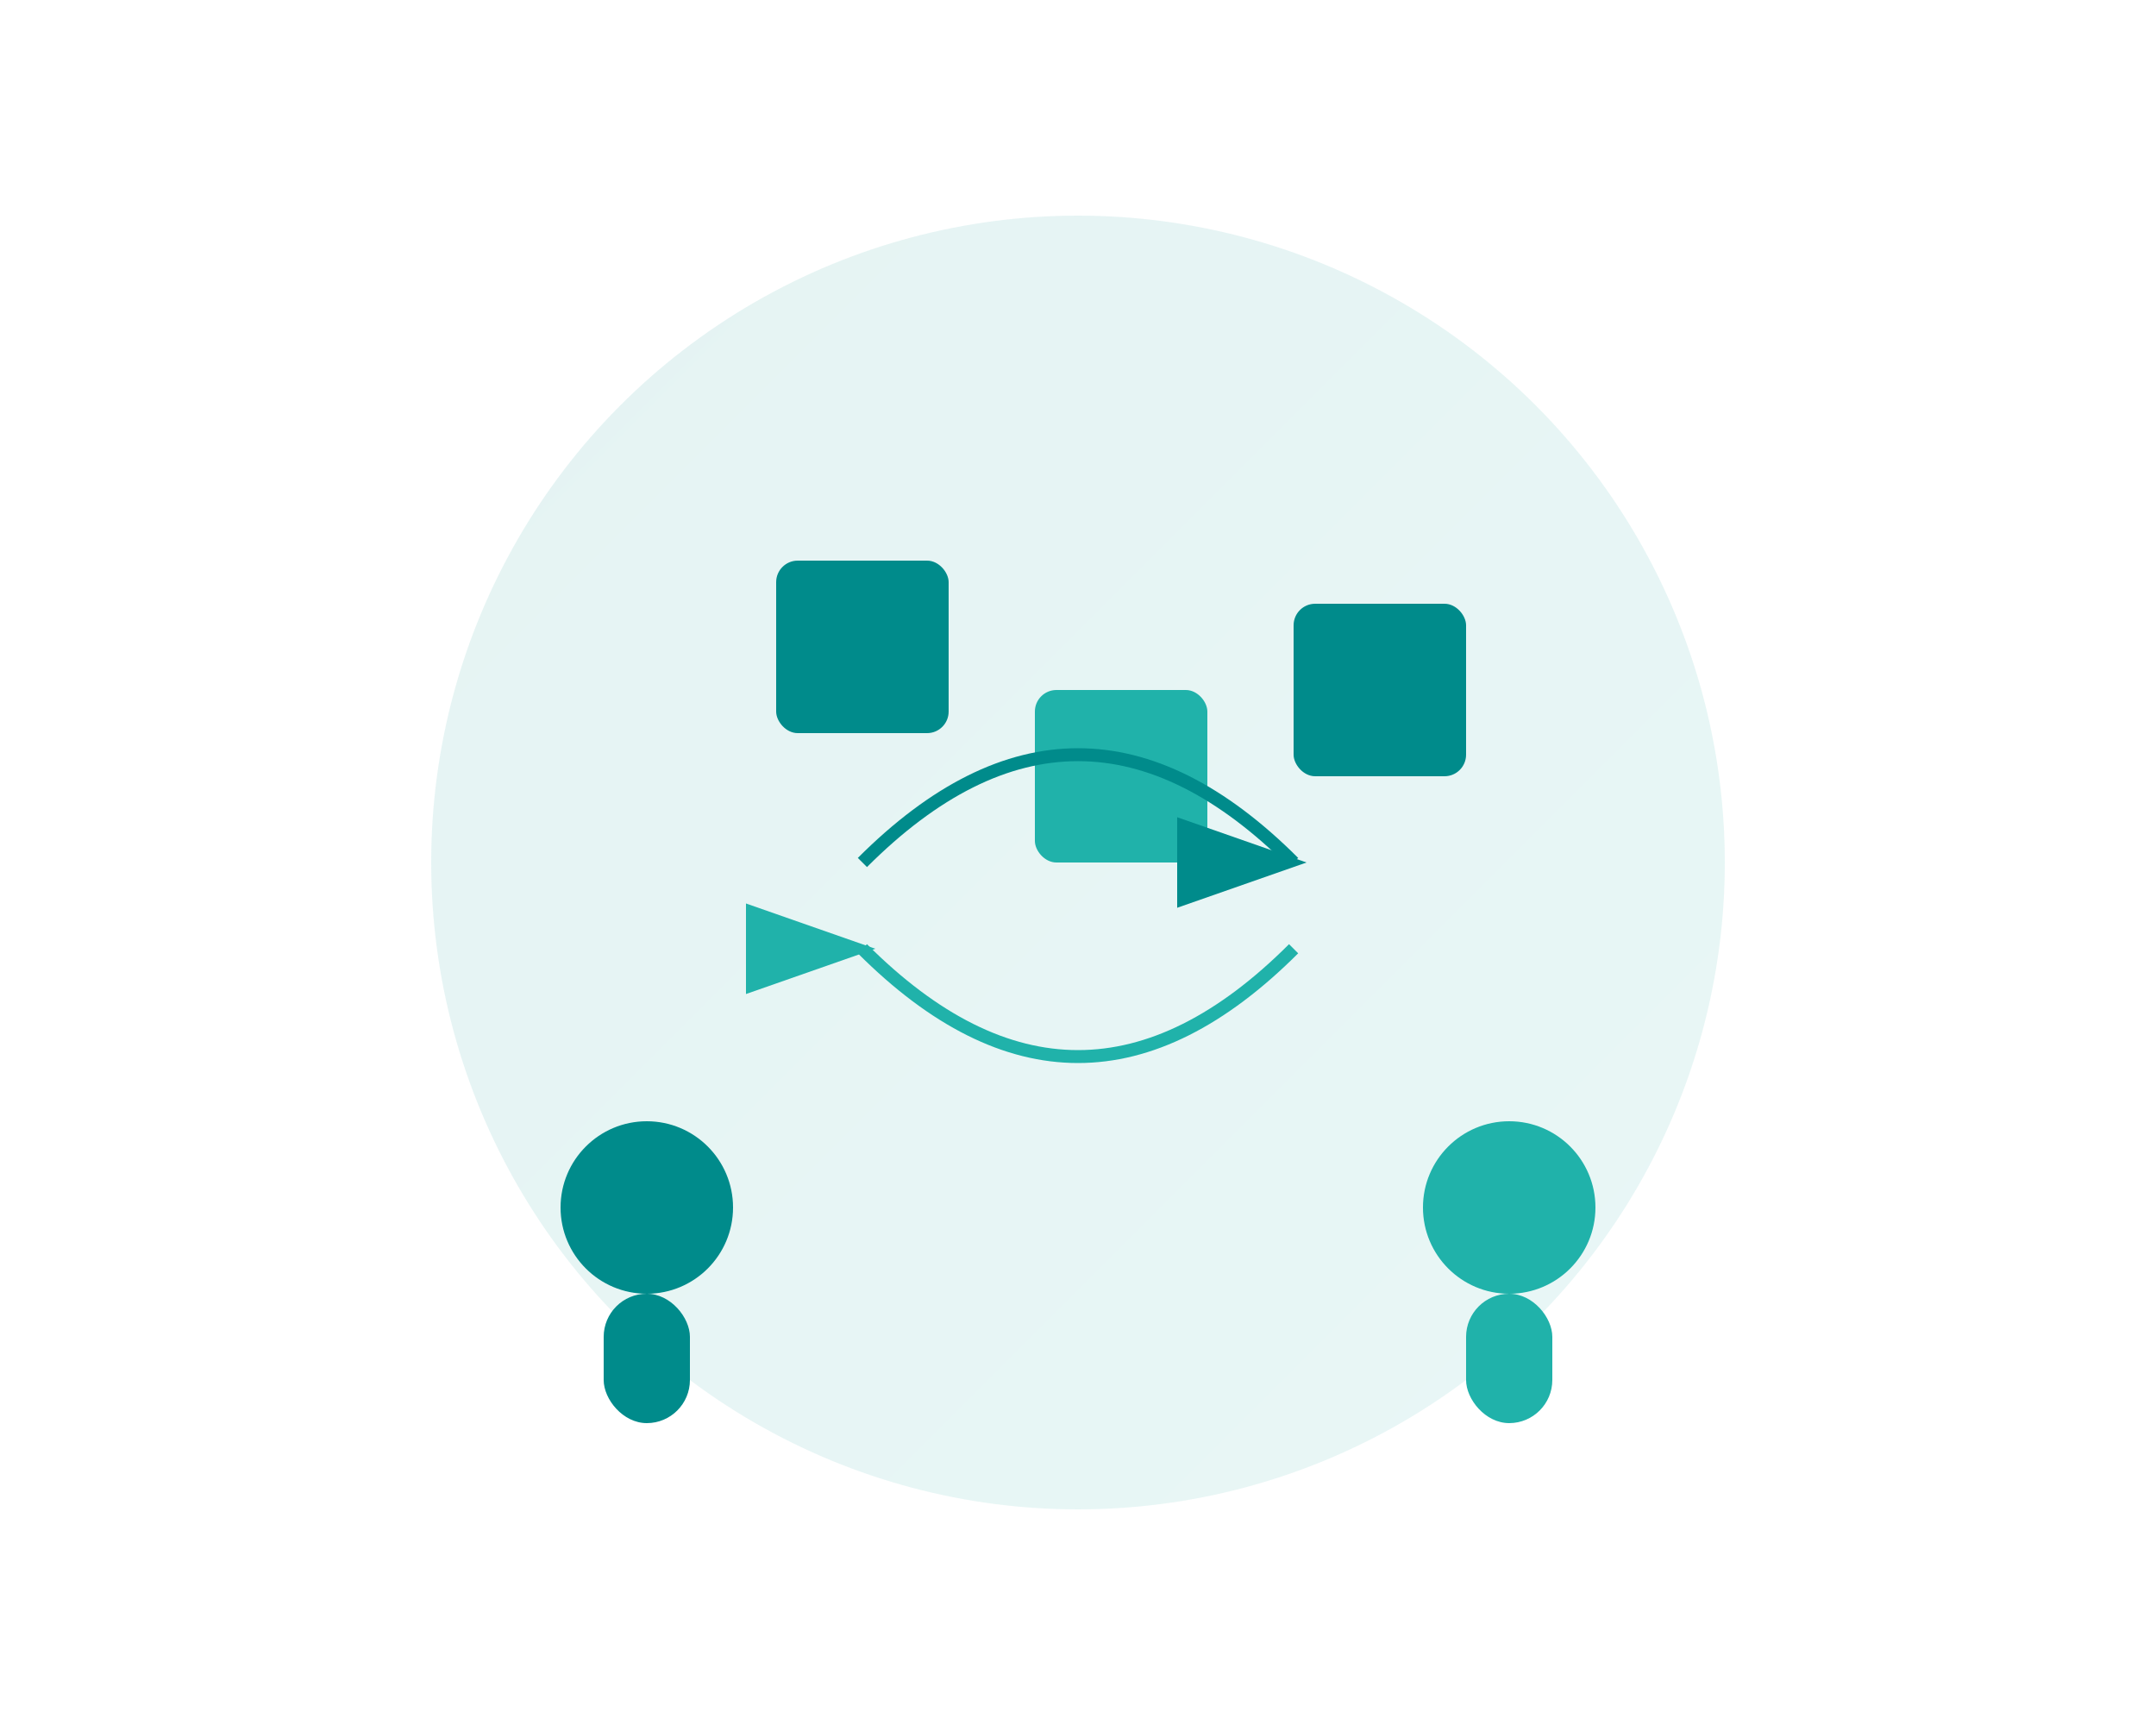 <svg width="500" height="400" xmlns="http://www.w3.org/2000/svg">
  <defs>
    <linearGradient id="grad1" x1="0%" y1="0%" x2="100%" y2="100%">
      <stop offset="0%" style="stop-color:#008B8B;stop-opacity:1" />
      <stop offset="100%" style="stop-color:#20B2AA;stop-opacity:1" />
    </linearGradient>
  </defs>

  <!-- Background -->
  <rect width="100%" height="100%" fill="transparent"/>

  <!-- Main circle -->
  <circle cx="250" cy="200" r="150" fill="url(#grad1)" opacity="0.1"/>

  <!-- Boxes representing items -->
  <rect x="180" y="130" width="40" height="40" fill="#008B8B" rx="5"/>
  <rect x="240" y="160" width="40" height="40" fill="#20B2AA" rx="5"/>
  <rect x="300" y="140" width="40" height="40" fill="#008B8B" rx="5"/>

  <!-- Arrows showing exchange -->
  <path d="M 200 200 Q 250 150 300 200" stroke="#008B8B" stroke-width="3" fill="none" marker-end="url(#arrowhead)"/>
  <path d="M 300 220 Q 250 270 200 220" stroke="#20B2AA" stroke-width="3" fill="none" marker-end="url(#arrowhead2)"/>

  <!-- Arrow markers -->
  <defs>
    <marker id="arrowhead" markerWidth="10" markerHeight="7" refX="9" refY="3.5" orient="auto">
      <polygon points="0 0, 10 3.5, 0 7" fill="#008B8B"/>
    </marker>
    <marker id="arrowhead2" markerWidth="10" markerHeight="7" refX="9" refY="3.5" orient="auto">
      <polygon points="0 0, 10 3.5, 0 7" fill="#20B2AA"/>
    </marker>
  </defs>

  <!-- People icons -->
  <circle cx="150" cy="280" r="20" fill="#008B8B"/>
  <rect x="140" y="300" width="20" height="30" fill="#008B8B" rx="10"/>

  <circle cx="350" cy="280" r="20" fill="#20B2AA"/>
  <rect x="340" y="300" width="20" height="30" fill="#20B2AA" rx="10"/>

  <!-- Text removed -->
</svg>
